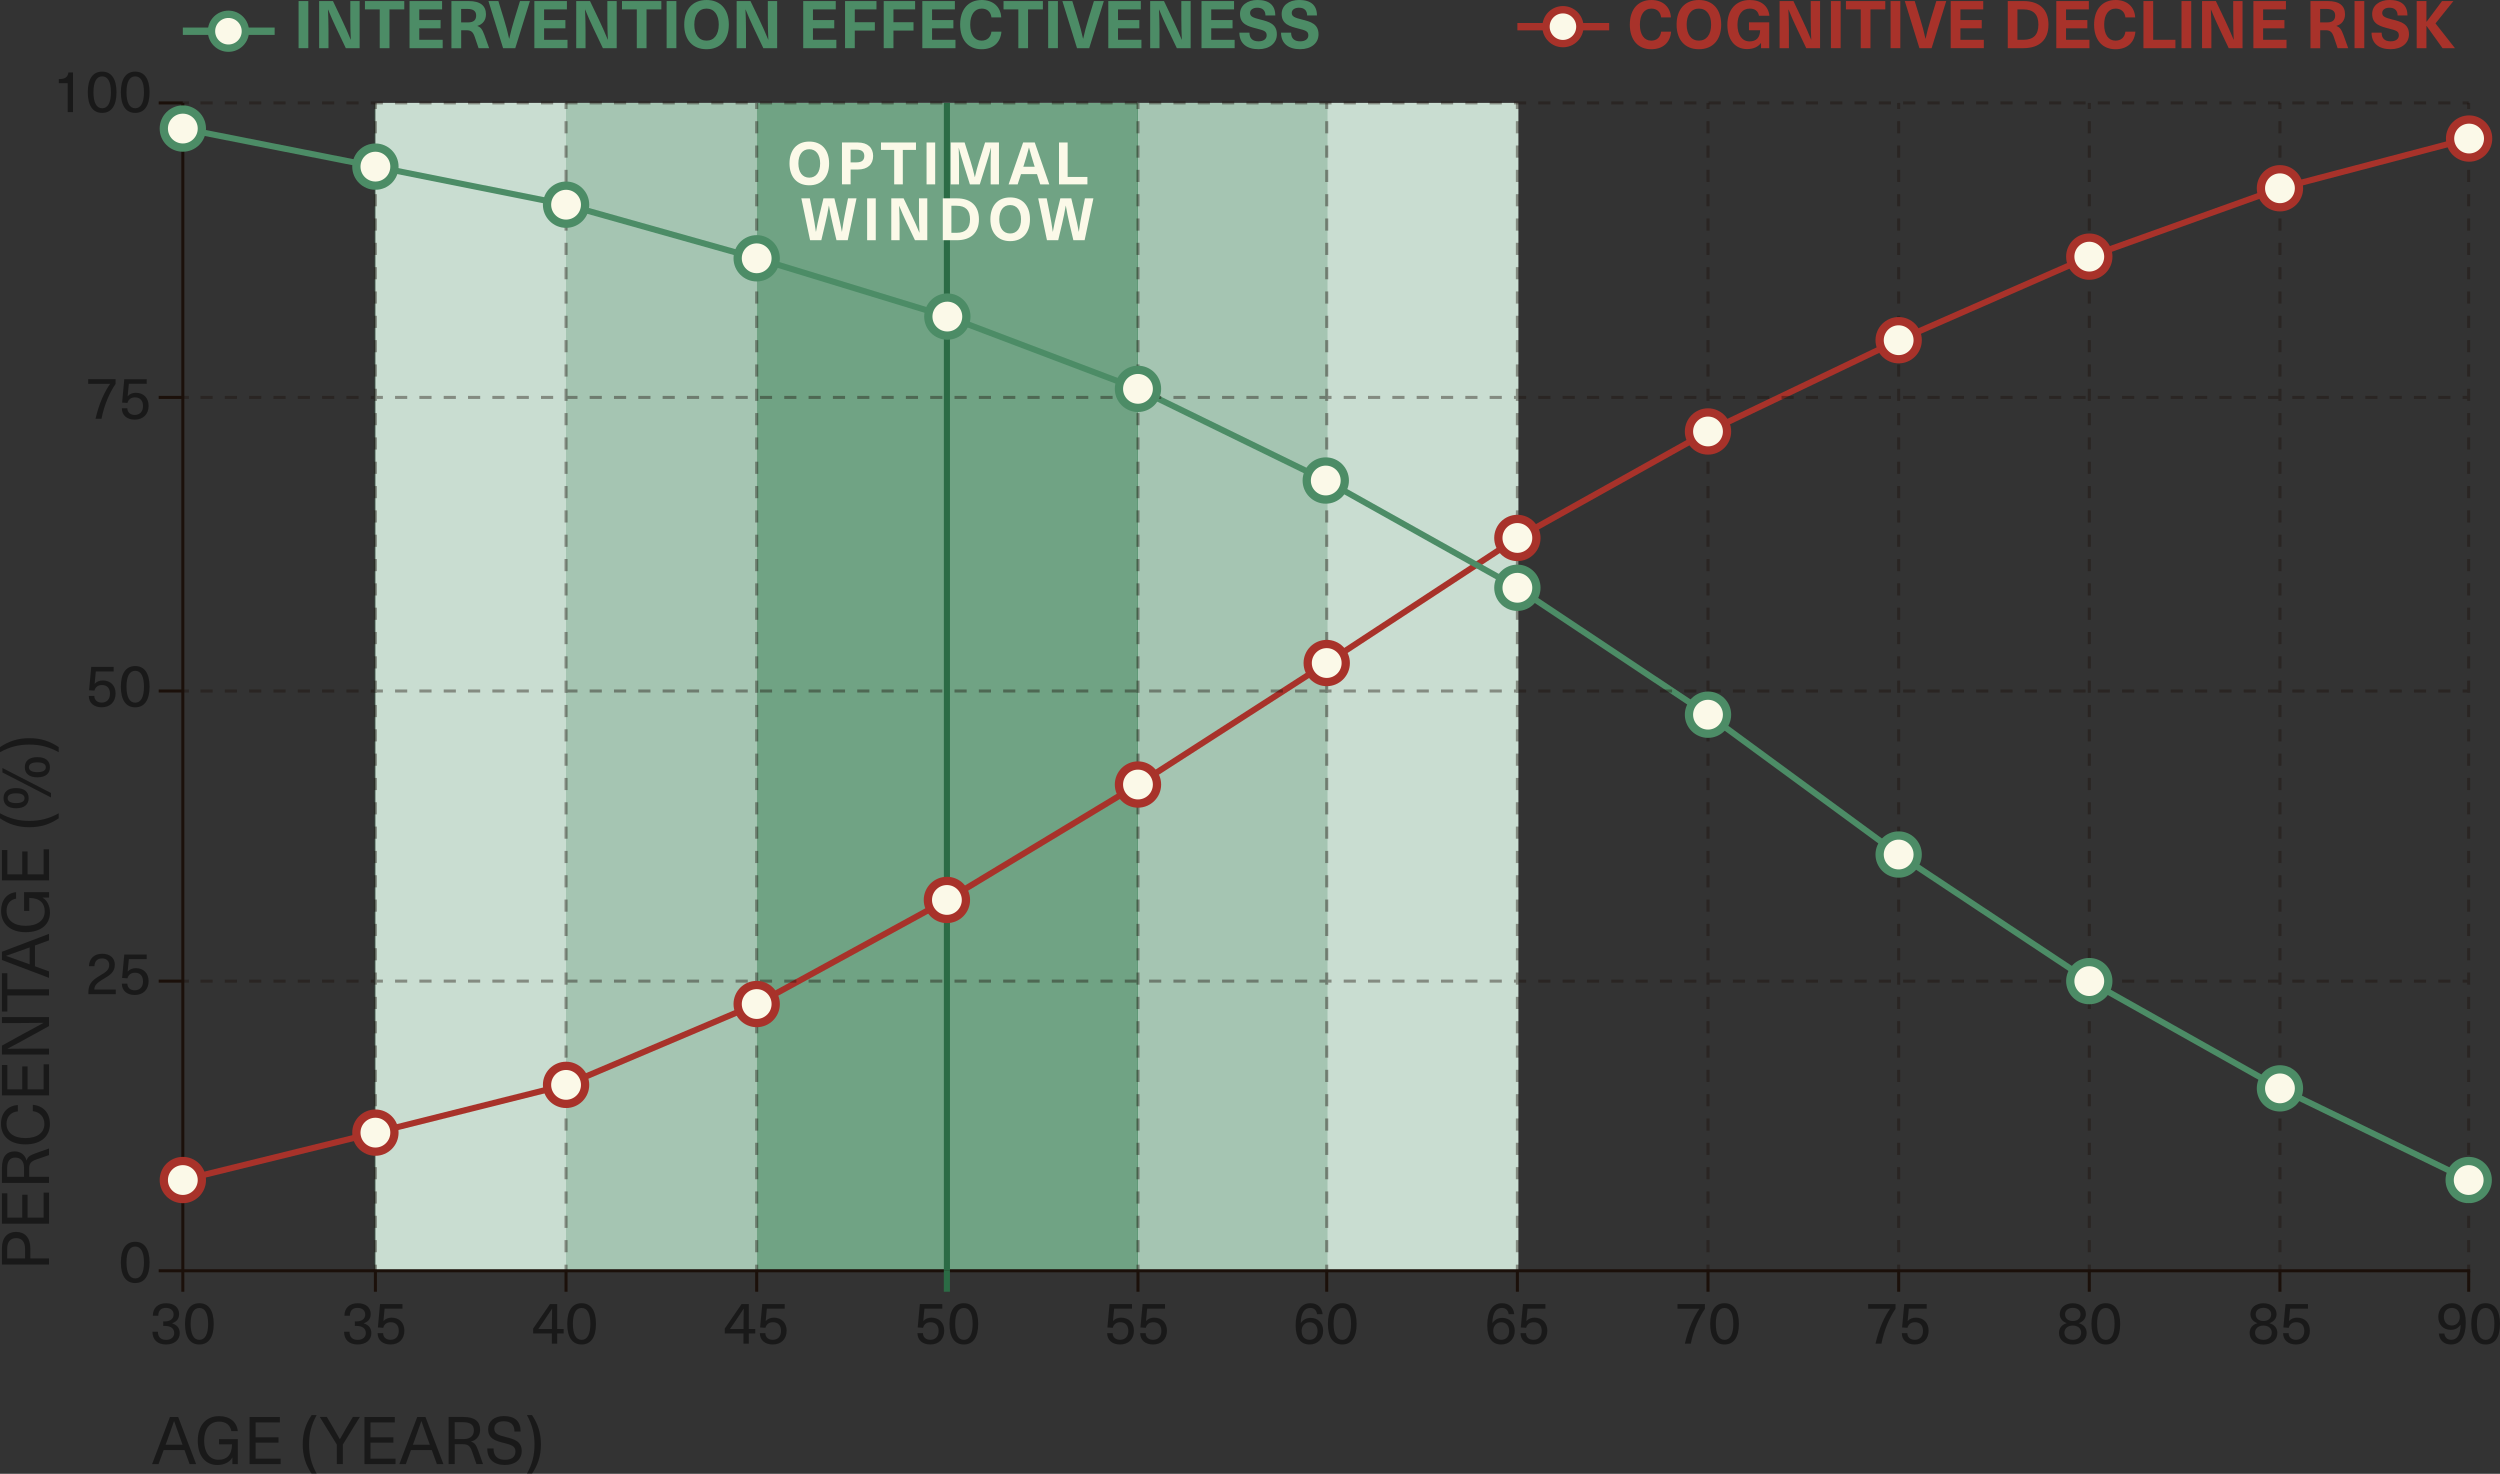 <?xml version="1.0" encoding="UTF-8"?><svg id="Layer_2" xmlns="http://www.w3.org/2000/svg" viewBox="0 0 680.4 401.11"><rect x="0" y="0" width="680.4" height="401.11" fill="#333333" stroke="none"/><defs><style>.cls-1{stroke-dasharray:3.31 3.31;}.cls-1,.cls-2,.cls-3,.cls-4,.cls-5,.cls-6,.cls-7,.cls-8,.cls-9,.cls-10,.cls-11,.cls-12,.cls-13,.cls-14,.cls-15,.cls-16,.cls-17,.cls-18,.cls-19,.cls-20,.cls-21,.cls-22,.cls-23,.cls-24{stroke-miterlimit:10;}.cls-1,.cls-2,.cls-3,.cls-13,.cls-14,.cls-15,.cls-23,.cls-24{fill:none;}.cls-1,.cls-13,.cls-15{stroke:#1b100a;stroke-width:.83px;}.cls-2,.cls-3,.cls-16,.cls-17,.cls-18,.cls-19,.cls-20,.cls-21,.cls-22{stroke:#4c8c66;}.cls-2,.cls-14,.cls-23{stroke-width:1.66px;}.cls-3,.cls-4,.cls-22,.cls-24{stroke-width:2px;}.cls-25{fill:#a8322a;}.cls-26{fill:#fff;}.cls-4,.cls-5,.cls-6,.cls-7,.cls-8,.cls-9,.cls-10,.cls-11,.cls-12,.cls-27,.cls-16,.cls-17,.cls-18,.cls-19,.cls-20,.cls-21,.cls-22{fill:#fbf9e8;}.cls-4,.cls-5,.cls-6,.cls-7,.cls-8,.cls-9,.cls-10,.cls-11,.cls-12,.cls-23,.cls-24{stroke:#a8322a;}.cls-5{stroke-width:2.25px;}.cls-6,.cls-16{stroke-width:2.25px;}.cls-7,.cls-17{stroke-width:2.25px;}.cls-8{stroke-width:2.25px;}.cls-9,.cls-19{stroke-width:2.25px;}.cls-10,.cls-20{stroke-width:2.25px;}.cls-11{stroke-width:2.25px;}.cls-12{stroke-width:2.25px;}.cls-14{stroke:#2b6b45;}.cls-28,.cls-29,.cls-30,.cls-31{fill:#4c8c66;}.cls-32{opacity:.4;}.cls-33,.cls-29{opacity:.5;}.cls-15{stroke-dasharray:3.31 3.31;}.cls-30{opacity:.8;}.cls-31{opacity:.3;}.cls-18{stroke-width:2.25px;}.cls-21{stroke-width:2.25px;}</style></defs><g id="Layer_1-2"><rect class="cls-26" x="102.17" y="28.01" width="311.06" height="317.84"/><rect class="cls-30" x="205.94" y="28.01" width="103.77" height="317.84"/><rect class="cls-29" x="154.06" y="28.01" width="51.89" height="317.84" transform="translate(360 373.86) rotate(180)"/><rect class="cls-29" x="309.45" y="28.01" width="51.89" height="317.84" transform="translate(670.79 373.86) rotate(180)"/><rect class="cls-31" x="361.34" y="28.01" width="51.89" height="317.84" transform="translate(774.57 373.86) rotate(180)"/><rect class="cls-31" x="101.91" y="28.01" width="52.15" height="317.84" transform="translate(255.97 373.86) rotate(180)"/><polyline class="cls-23" points="671.99 37.71 620.51 51.24 568.62 69.85 516.74 92.59 464.85 117.43 412.97 146.41 361.08 180.45 309.71 213.52 257.71 244.93 205.94 273.26 154.06 295.26 102.17 308.26 49.76 321.16"/><polyline class="cls-2" points="49.76 34.99 102.17 45.35 154.06 55.71 205.94 70.3 257.83 86.16 309.71 105.83 360.82 130.78 412.97 159.97 464.85 194.51 516.74 232.57 568.62 267.02 620.51 296.21 671.88 321.16"/><line class="cls-13" x1="49.76" y1="28.01" x2="49.76" y2="351.56"/><line class="cls-13" x1="672.29" y1="345.85" x2="43.19" y2="345.85"/><line class="cls-13" x1="49.76" y1="267.02" x2="43.19" y2="267.02"/><line class="cls-13" x1="49.76" y1="188.06" x2="43.19" y2="188.06"/><line class="cls-13" x1="49.76" y1="108.16" x2="43.19" y2="108.16"/><line class="cls-13" x1="49.76" y1="28.01" x2="43.19" y2="28.01"/><line class="cls-14" x1="257.71" y1="28.01" x2="257.71" y2="345.85"/><g class="cls-32"><line class="cls-13" x1="671.88" y1="28.01" x2="670.22" y2="28.01"/><line class="cls-15" x1="666.91" y1="28.01" x2="53.08" y2="28.01"/><line class="cls-13" x1="51.42" y1="28.01" x2="49.76" y2="28.01"/></g><g class="cls-32"><line class="cls-13" x1="671.88" y1="188.06" x2="670.22" y2="188.06"/><line class="cls-15" x1="666.91" y1="188.06" x2="53.08" y2="188.06"/><line class="cls-13" x1="51.42" y1="188.06" x2="49.76" y2="188.06"/><line class="cls-13" x1="671.88" y1="267.02" x2="670.22" y2="267.02"/><line class="cls-15" x1="666.91" y1="267.02" x2="53.08" y2="267.02"/><line class="cls-13" x1="51.42" y1="267.02" x2="49.76" y2="267.02"/><line class="cls-13" x1="671.88" y1="108.16" x2="670.22" y2="108.16"/><line class="cls-15" x1="666.91" y1="108.16" x2="53.08" y2="108.16"/><line class="cls-13" x1="51.42" y1="108.16" x2="49.76" y2="108.16"/><line class="cls-13" x1="102.17" y1="28.01" x2="102.17" y2="29.67"/><line class="cls-1" x1="102.17" y1="32.98" x2="102.17" y2="342.54"/><line class="cls-13" x1="102.17" y1="344.19" x2="102.17" y2="345.85"/><line class="cls-13" x1="154.06" y1="28.01" x2="154.06" y2="29.67"/><line class="cls-1" x1="154.06" y1="32.98" x2="154.06" y2="342.54"/><line class="cls-13" x1="154.06" y1="344.19" x2="154.06" y2="345.85"/><line class="cls-13" x1="205.94" y1="28.01" x2="205.94" y2="29.67"/><line class="cls-1" x1="205.94" y1="32.98" x2="205.94" y2="342.54"/><line class="cls-13" x1="205.94" y1="344.19" x2="205.94" y2="345.85"/><line class="cls-13" x1="309.71" y1="28.01" x2="309.71" y2="29.67"/><line class="cls-1" x1="309.71" y1="32.98" x2="309.71" y2="342.54"/><line class="cls-13" x1="309.71" y1="344.19" x2="309.71" y2="345.85"/><line class="cls-13" x1="361.08" y1="28.01" x2="361.08" y2="29.67"/><line class="cls-1" x1="361.08" y1="32.98" x2="361.08" y2="342.54"/><line class="cls-13" x1="361.08" y1="344.19" x2="361.08" y2="345.85"/><line class="cls-13" x1="412.97" y1="28.01" x2="412.97" y2="29.67"/><line class="cls-1" x1="412.97" y1="32.98" x2="412.97" y2="342.54"/><line class="cls-13" x1="412.97" y1="344.19" x2="412.97" y2="345.85"/><line class="cls-13" x1="464.85" y1="28.01" x2="464.85" y2="29.67"/><line class="cls-1" x1="464.85" y1="32.98" x2="464.85" y2="342.54"/><line class="cls-13" x1="464.85" y1="344.19" x2="464.85" y2="345.85"/><line class="cls-13" x1="516.74" y1="28.01" x2="516.74" y2="29.67"/><line class="cls-1" x1="516.74" y1="32.98" x2="516.74" y2="342.54"/><line class="cls-13" x1="516.74" y1="344.19" x2="516.74" y2="345.85"/><line class="cls-13" x1="568.62" y1="28.01" x2="568.62" y2="29.67"/><line class="cls-1" x1="568.62" y1="32.98" x2="568.62" y2="342.54"/><line class="cls-13" x1="568.62" y1="344.19" x2="568.62" y2="345.85"/><line class="cls-13" x1="620.51" y1="28.01" x2="620.51" y2="29.67"/><line class="cls-1" x1="620.51" y1="32.98" x2="620.51" y2="342.54"/><line class="cls-13" x1="620.51" y1="344.19" x2="620.51" y2="345.85"/><line class="cls-13" x1="671.88" y1="28.01" x2="671.88" y2="29.67"/><line class="cls-1" x1="671.88" y1="32.98" x2="671.88" y2="342.54"/><line class="cls-13" x1="671.88" y1="344.19" x2="671.88" y2="345.85"/></g><circle class="cls-19" cx="49.76" cy="34.99" r="5.18"/><circle class="cls-9" cx="49.76" cy="321.16" r="5.18"/><circle class="cls-6" cx="102.17" cy="308.26" r="5.18"/><circle class="cls-9" cx="154.06" cy="295.26" r="5.18"/><circle class="cls-9" cx="205.94" cy="273.26" r="5.18"/><circle class="cls-9" cx="257.71" cy="244.93" r="5.18"/><circle class="cls-10" cx="309.71" cy="213.52" r="5.18"/><circle class="cls-6" cx="361.08" cy="180.45" r="5.18"/><circle class="cls-8" cx="412.97" cy="146.41" r="5.18"/><circle class="cls-7" cx="464.85" cy="117.43" r="5.18"/><circle class="cls-5" cx="516.74" cy="92.59" r="5.18"/><circle class="cls-11" cx="568.62" cy="69.85" r="5.18"/><circle class="cls-5" cx="620.51" cy="51.24" r="5.18"/><circle class="cls-12" cx="671.99" cy="37.71" r="5.18"/><circle class="cls-16" cx="102.17" cy="45.35" r="5.18"/><circle class="cls-19" cx="154.06" cy="55.71" r="5.18"/><circle class="cls-19" cx="205.94" cy="70.3" r="5.18"/><circle class="cls-20" cx="257.83" cy="86.16" r="5.18"/><circle class="cls-20" cx="309.71" cy="105.83" r="5.18"/><circle class="cls-17" cx="360.82" cy="130.78" r="5.18"/><circle class="cls-19" cx="412.97" cy="159.97" r="5.18"/><circle class="cls-17" cx="464.85" cy="194.51" r="5.18"/><circle class="cls-20" cx="516.74" cy="232.57" r="5.18"/><circle class="cls-21" cx="568.62" cy="267.02" r="5.18"/><circle class="cls-18" cx="620.51" cy="296.21" r="5.18"/><circle class="cls-18" cx="671.88" cy="321.16" r="5.18"/><g class="cls-33"><path d="M40.71,343.58c0,3.63-1.38,5.62-3.91,5.62s-3.91-1.98-3.91-5.62,1.38-5.62,3.91-5.62,3.91,1.99,3.91,5.62ZM34.43,343.58c0,2.83.83,4.35,2.37,4.35s2.38-1.52,2.38-4.35-.83-4.32-2.38-4.32-2.37,1.5-2.37,4.32Z"/></g><g class="cls-33"><path d="M48.74,357.63c0,1.28-.61,2.05-1.87,2.51v.03c1.39.46,2.05,1.3,2.05,2.69,0,1.82-1.5,3.06-3.7,3.06-2.38,0-3.73-1.3-3.73-3.47h1.49c0,1.44.78,2.21,2.24,2.21,1.31,0,2.19-.75,2.19-1.84,0-1.26-.9-1.95-2.56-1.95h-.43v-1.23h.43c1.49,0,2.4-.74,2.4-1.87s-.83-1.81-2.11-1.81-2.06.7-2.06,2.14h-1.49c0-2.14,1.39-3.41,3.62-3.41s3.54,1.17,3.54,2.95Z"/><path d="M58.17,360.3c0,3.63-1.38,5.62-3.91,5.62s-3.91-1.98-3.91-5.62,1.38-5.62,3.91-5.62,3.91,1.99,3.91,5.62ZM51.89,360.3c0,2.83.83,4.35,2.37,4.35s2.38-1.52,2.38-4.35-.83-4.32-2.38-4.32-2.37,1.5-2.37,4.32Z"/></g><g class="cls-33"><path d="M100.89,357.63c0,1.28-.61,2.05-1.87,2.51v.03c1.39.46,2.05,1.3,2.05,2.69,0,1.82-1.5,3.06-3.7,3.06-2.38,0-3.73-1.3-3.73-3.47h1.49c0,1.44.78,2.21,2.24,2.21,1.31,0,2.19-.75,2.19-1.84,0-1.26-.9-1.95-2.56-1.95h-.43v-1.23h.43c1.49,0,2.4-.74,2.4-1.87s-.83-1.81-2.11-1.81-2.06.7-2.06,2.14h-1.49c0-2.14,1.39-3.41,3.62-3.41s3.54,1.17,3.54,2.95Z"/><path d="M104.68,356.16l-.32,3.35h.03c.5-.58,1.31-.9,2.18-.9,2.11,0,3.49,1.39,3.49,3.55,0,2.29-1.49,3.76-3.78,3.76-2.11,0-3.51-1.17-3.51-3.09h1.5c.02,1.15.86,1.81,2,1.81,1.39,0,2.26-.91,2.26-2.43s-.85-2.35-2.18-2.35c-1.06,0-1.79.54-2.05,1.52l-1.46-.1.59-6.37h6.11v1.25h-4.88Z"/></g><g class="cls-33"><path d="M151.65,362.91v2.79h-1.46v-2.79h-5.09v-1.33l4.58-6.67h1.97v6.79h1.76v1.22h-1.76ZM150.21,361.7v-1.47c0-1.33.02-2.67.05-4.02h-.03c-.82,1.26-1.63,2.48-2.48,3.71l-1.23,1.78h3.7Z"/><path d="M162.2,360.3c0,3.63-1.38,5.62-3.91,5.62s-3.91-1.98-3.91-5.62,1.38-5.62,3.91-5.62,3.91,1.99,3.91,5.62ZM155.92,360.3c0,2.83.83,4.35,2.37,4.35s2.38-1.52,2.38-4.35-.83-4.32-2.38-4.32-2.37,1.5-2.37,4.32Z"/></g><g class="cls-33"><path d="M203.8,362.91v2.79h-1.46v-2.79h-5.09v-1.33l4.58-6.67h1.97v6.79h1.76v1.22h-1.76ZM202.36,361.7v-1.47c0-1.33.02-2.67.05-4.02h-.03c-.82,1.26-1.63,2.48-2.48,3.71l-1.23,1.78h3.7Z"/><path d="M208.71,356.16l-.32,3.35h.03c.5-.58,1.31-.9,2.18-.9,2.11,0,3.49,1.39,3.49,3.55,0,2.29-1.49,3.76-3.78,3.76-2.11,0-3.51-1.17-3.51-3.09h1.5c.02,1.15.86,1.81,2,1.81,1.39,0,2.26-.91,2.26-2.43s-.85-2.35-2.18-2.35c-1.06,0-1.79.54-2.05,1.52l-1.46-.1.59-6.37h6.11v1.25h-4.88Z"/></g><g class="cls-33"><path d="M251.6,356.16l-.32,3.35h.03c.5-.58,1.31-.9,2.18-.9,2.11,0,3.49,1.39,3.49,3.55,0,2.29-1.49,3.76-3.78,3.76-2.11,0-3.51-1.17-3.51-3.09h1.5c.02,1.15.86,1.81,2,1.81,1.39,0,2.26-.91,2.26-2.43s-.85-2.35-2.18-2.35c-1.06,0-1.79.54-2.05,1.52l-1.46-.1.59-6.37h6.11v1.25h-4.88Z"/><path d="M266.23,360.3c0,3.63-1.38,5.62-3.91,5.62s-3.91-1.98-3.91-5.62,1.38-5.62,3.91-5.62,3.91,1.99,3.91,5.62ZM259.96,360.3c0,2.83.83,4.35,2.37,4.35s2.38-1.52,2.38-4.35-.83-4.32-2.38-4.32-2.37,1.5-2.37,4.32Z"/></g><g class="cls-33"><path d="M303.23,356.16l-.32,3.35h.03c.5-.58,1.31-.9,2.18-.9,2.11,0,3.49,1.39,3.49,3.55,0,2.29-1.49,3.76-3.78,3.76-2.11,0-3.51-1.17-3.51-3.09h1.5c.02,1.15.86,1.81,2,1.81,1.39,0,2.26-.91,2.26-2.43s-.85-2.35-2.18-2.35c-1.06,0-1.79.54-2.05,1.52l-1.46-.1.59-6.37h6.11v1.25h-4.88Z"/><path d="M312.22,356.16l-.32,3.35h.03c.5-.58,1.31-.9,2.18-.9,2.11,0,3.49,1.39,3.49,3.55,0,2.29-1.49,3.76-3.78,3.76-2.11,0-3.51-1.17-3.51-3.09h1.5c.02,1.15.86,1.81,2,1.81,1.39,0,2.26-.91,2.26-2.43s-.85-2.35-2.18-2.35c-1.06,0-1.79.54-2.05,1.52l-1.46-.1.59-6.37h6.11v1.25h-4.88Z"/></g><g class="cls-33"><path d="M359.96,357.68h-1.5c-.19-1.12-.82-1.71-1.87-1.71-1.5,0-2.51,1.25-2.58,4.08h.03c.61-.88,1.5-1.38,2.66-1.38,2.03,0,3.41,1.42,3.41,3.54s-1.49,3.71-3.68,3.71c-2.45,0-3.81-1.73-3.81-5.2,0-3.94,1.47-6.04,4.02-6.04,1.94,0,3.15,1.14,3.33,2.99ZM354.26,362.24c0,1.47.83,2.4,2.16,2.4s2.16-.94,2.16-2.4-.85-2.37-2.15-2.37-2.18.98-2.18,2.37Z"/><path d="M369.22,360.3c0,3.63-1.38,5.62-3.91,5.62s-3.91-1.98-3.91-5.62,1.38-5.62,3.91-5.62,3.91,1.99,3.91,5.62ZM362.95,360.3c0,2.83.83,4.35,2.37,4.35s2.38-1.52,2.38-4.35-.83-4.32-2.38-4.32-2.37,1.5-2.37,4.32Z"/></g><g class="cls-33"><path d="M412.11,357.68h-1.5c-.19-1.12-.82-1.71-1.87-1.71-1.5,0-2.51,1.25-2.58,4.08h.03c.61-.88,1.5-1.38,2.66-1.38,2.03,0,3.41,1.42,3.41,3.54s-1.49,3.71-3.68,3.71c-2.45,0-3.81-1.73-3.81-5.2,0-3.94,1.47-6.04,4.02-6.04,1.94,0,3.15,1.14,3.33,2.99ZM406.41,362.24c0,1.47.83,2.4,2.16,2.4s2.16-.94,2.16-2.4-.85-2.37-2.15-2.37-2.18.98-2.18,2.37Z"/><path d="M415.74,356.16l-.32,3.35h.03c.5-.58,1.31-.9,2.18-.9,2.11,0,3.49,1.39,3.49,3.55,0,2.29-1.49,3.76-3.78,3.76-2.11,0-3.51-1.17-3.51-3.09h1.5c.02,1.15.86,1.81,2,1.81,1.39,0,2.26-.91,2.26-2.43s-.85-2.35-2.18-2.35c-1.06,0-1.79.54-2.05,1.52l-1.46-.1.59-6.37h6.11v1.25h-4.88Z"/></g><g class="cls-33"><path d="M464.01,356.21c-1.63,2.37-3.07,5.62-3.84,9.49h-1.62c.98-4.34,2.54-7.49,3.97-9.51h-5.97v-1.28h7.46v1.3Z"/><path d="M473.26,360.3c0,3.63-1.38,5.62-3.91,5.62s-3.91-1.98-3.91-5.62,1.38-5.62,3.91-5.62,3.91,1.99,3.91,5.62ZM466.98,360.3c0,2.83.83,4.35,2.37,4.35s2.38-1.52,2.38-4.35-.83-4.32-2.38-4.32-2.37,1.5-2.37,4.32Z"/></g><g class="cls-33"><path d="M515.89,356.21c-1.63,2.37-3.07,5.62-3.84,9.49h-1.62c.98-4.34,2.54-7.49,3.97-9.51h-5.97v-1.28h7.46v1.3Z"/><path d="M519.51,356.16l-.32,3.35h.03c.5-.58,1.31-.9,2.18-.9,2.11,0,3.49,1.39,3.49,3.55,0,2.29-1.49,3.76-3.78,3.76-2.11,0-3.51-1.17-3.51-3.09h1.5c.02,1.15.86,1.81,2,1.81,1.39,0,2.26-.91,2.26-2.43s-.85-2.35-2.18-2.35c-1.06,0-1.79.54-2.05,1.52l-1.46-.1.59-6.37h6.11v1.25h-4.88Z"/></g><g class="cls-33"><path d="M567.7,357.65c0,1.17-.74,2.02-1.89,2.45v.03c1.33.4,2.1,1.33,2.1,2.66,0,1.89-1.54,3.14-3.78,3.14s-3.76-1.25-3.76-3.14c0-1.33.77-2.26,2.08-2.66v-.03c-1.14-.43-1.87-1.28-1.87-2.45,0-1.76,1.49-2.96,3.55-2.96s3.57,1.2,3.57,2.96ZM561.86,362.69c0,1.18.91,1.95,2.27,1.95s2.27-.77,2.27-1.95-.93-1.92-2.27-1.92-2.27.78-2.27,1.92ZM562.03,357.7c0,1.12.82,1.82,2.1,1.82s2.1-.7,2.1-1.82c0-1.06-.85-1.75-2.1-1.75s-2.1.69-2.1,1.75Z"/><path d="M577.03,360.3c0,3.63-1.38,5.62-3.91,5.62s-3.91-1.98-3.91-5.62,1.38-5.62,3.91-5.62,3.91,1.99,3.91,5.62ZM570.75,360.3c0,2.83.83,4.35,2.37,4.35s2.38-1.52,2.38-4.35-.83-4.32-2.38-4.32-2.37,1.5-2.37,4.32Z"/></g><g class="cls-33"><path d="M619.59,357.65c0,1.17-.74,2.02-1.89,2.45v.03c1.33.4,2.1,1.33,2.1,2.66,0,1.89-1.54,3.14-3.78,3.14s-3.76-1.25-3.76-3.14c0-1.33.77-2.26,2.08-2.66v-.03c-1.14-.43-1.87-1.28-1.87-2.45,0-1.76,1.49-2.96,3.55-2.96s3.57,1.2,3.57,2.96ZM613.74,362.69c0,1.18.91,1.95,2.27,1.95s2.27-.77,2.27-1.95-.93-1.92-2.27-1.92-2.27.78-2.27,1.92ZM613.92,357.7c0,1.12.82,1.82,2.1,1.82s2.1-.7,2.1-1.82c0-1.06-.85-1.75-2.1-1.75s-2.1.69-2.1,1.75Z"/><path d="M623.28,356.16l-.32,3.35h.03c.5-.58,1.31-.9,2.18-.9,2.11,0,3.49,1.39,3.49,3.55,0,2.29-1.49,3.76-3.78,3.76-2.11,0-3.51-1.17-3.51-3.09h1.5c.02,1.15.86,1.81,2,1.81,1.39,0,2.26-.91,2.26-2.43s-.85-2.35-2.18-2.35c-1.06,0-1.79.54-2.05,1.52l-1.46-.1.59-6.37h6.11v1.25h-4.88Z"/></g><g class="cls-33"><path d="M663.75,362.93h1.5c.19,1.12.82,1.71,1.87,1.71,1.5,0,2.51-1.25,2.58-4.08h-.03c-.61.88-1.5,1.38-2.66,1.38-2.03,0-3.41-1.42-3.41-3.54s1.49-3.71,3.68-3.71c2.45,0,3.81,1.73,3.81,5.2,0,3.94-1.47,6.03-4.02,6.03-1.94,0-3.15-1.14-3.33-2.99ZM669.45,358.37c0-1.47-.83-2.4-2.16-2.4s-2.16.95-2.16,2.4.85,2.37,2.15,2.37,2.18-.98,2.18-2.37Z"/><path d="M680.4,360.3c0,3.63-1.38,5.62-3.91,5.62s-3.91-1.98-3.91-5.62,1.38-5.62,3.91-5.62,3.91,1.99,3.91,5.62ZM674.12,360.3c0,2.83.83,4.35,2.37,4.35s2.38-1.52,2.38-4.35-.83-4.32-2.38-4.32-2.37,1.5-2.37,4.32Z"/></g><g class="cls-33"><path d="M31.25,262.58c0,1.89-1.23,2.77-2.96,3.78-2.16,1.25-2.59,1.95-2.61,2.96h5.83v1.26h-7.44c-.02-.11-.02-.24-.02-.32,0-2.05.51-3.22,3.19-4.77,1.63-.96,2.48-1.55,2.48-2.88,0-1.04-.74-1.76-1.92-1.76-1.38,0-2.02.79-2.1,2.11h-1.5c.08-2.14,1.47-3.39,3.62-3.39s3.44,1.2,3.44,3.01Z"/><path d="M35.07,261.04l-.32,3.35h.03c.5-.58,1.31-.9,2.18-.9,2.11,0,3.49,1.39,3.49,3.55,0,2.29-1.49,3.76-3.78,3.76-2.11,0-3.51-1.17-3.51-3.09h1.5c.02,1.15.86,1.81,2,1.81,1.39,0,2.26-.91,2.26-2.43s-.85-2.35-2.18-2.35c-1.06,0-1.79.54-2.05,1.52l-1.46-.1.59-6.37h6.11v1.25h-4.88Z"/></g><g class="cls-33"><path d="M26.08,182.74l-.32,3.35h.03c.5-.58,1.31-.9,2.18-.9,2.11,0,3.49,1.39,3.49,3.55,0,2.29-1.49,3.76-3.78,3.76-2.11,0-3.51-1.17-3.51-3.09h1.5c.02,1.15.86,1.81,2,1.81,1.39,0,2.26-.91,2.26-2.43s-.85-2.35-2.18-2.35c-1.06,0-1.79.54-2.05,1.52l-1.46-.1.59-6.37h6.11v1.25h-4.88Z"/><path d="M40.71,186.89c0,3.63-1.38,5.62-3.91,5.62s-3.91-1.98-3.91-5.62,1.38-5.62,3.91-5.62,3.91,1.99,3.91,5.62ZM34.43,186.89c0,2.83.83,4.35,2.37,4.35s2.38-1.52,2.38-4.35-.83-4.32-2.38-4.32-2.37,1.5-2.37,4.32Z"/></g><g class="cls-33"><path d="M31.46,104.49c-1.63,2.37-3.07,5.62-3.84,9.49h-1.62c.98-4.34,2.54-7.49,3.97-9.51h-5.97v-1.28h7.46v1.3Z"/><path d="M35.07,104.45l-.32,3.35h.03c.5-.58,1.31-.9,2.18-.9,2.11,0,3.49,1.39,3.49,3.55,0,2.29-1.49,3.76-3.78,3.76-2.11,0-3.51-1.17-3.51-3.09h1.5c.02,1.15.86,1.81,2,1.81,1.39,0,2.26-.91,2.26-2.43s-.85-2.35-2.18-2.35c-1.06,0-1.79.54-2.05,1.52l-1.46-.1.59-6.37h6.11v1.25h-4.88Z"/></g><g class="cls-33"><path d="M18.42,30.51v-7.86h-2.42v-1.12c1.68,0,2.42-.5,2.62-1.81h1.25v10.79h-1.46Z"/><path d="M31.71,25.11c0,3.63-1.38,5.62-3.91,5.62s-3.91-1.98-3.91-5.62,1.38-5.62,3.91-5.62,3.91,1.99,3.91,5.62ZM25.44,25.11c0,2.83.83,4.35,2.37,4.35s2.38-1.52,2.38-4.35-.83-4.32-2.38-4.32-2.37,1.5-2.37,4.32Z"/><path d="M40.71,25.11c0,3.63-1.38,5.62-3.91,5.62s-3.91-1.98-3.91-5.62,1.38-5.62,3.91-5.62,3.91,1.99,3.91,5.62ZM34.43,25.11c0,2.83.83,4.35,2.37,4.35s2.38-1.52,2.38-4.35-.83-4.32-2.38-4.32-2.37,1.5-2.37,4.32Z"/></g><g class="cls-33"><path d="M.52,339.75c0-2.95,1.53-4.48,3.87-4.48s3.87,1.53,3.87,4.48v2.74h5.08v1.66H.52v-4.39ZM6.82,342.48v-2.61c0-1.95-.92-2.9-2.43-2.9s-2.43.95-2.43,2.9v2.61h4.86Z"/><path d="M2,331.39h4.05v-6.23h1.46v6.23h4.36v-6.81h1.48v8.46H.52v-8.27h1.48v6.61Z"/><path d="M.52,317.86c0-3.1,1.3-4.5,3.47-4.5,1.64,0,2.86.97,3.21,2.45h.04c.29-.94.83-1.35,2.41-1.93l3.69-1.31v1.8l-3.38,1.17c-1.53.52-2.02,1.12-2.02,2.49v2.25h5.4v1.66H.52v-4.07ZM6.54,320.27v-2.39c0-2-1.03-2.83-2.41-2.83-1.49,0-2.18,1.06-2.18,2.93v2.29h4.59Z"/><path d="M4.86,300.76v1.71c-1.89.16-3.08,1.48-3.08,3.38,0,2.41,1.94,3.89,5.15,3.89s5.15-1.46,5.15-3.84c0-1.91-1.21-3.24-3.15-3.49v-1.73c2.86.27,4.66,2.2,4.66,5.22,0,3.44-2.52,5.56-6.66,5.56s-6.66-2.14-6.66-5.62c0-3.08,1.95-4.95,4.59-5.09Z"/><path d="M2,296.47h4.05v-6.23h1.46v6.23h4.36v-6.81h1.48v8.46H.52v-8.27h1.48v6.61Z"/><path d="M13.34,279.26l-5.53,3.04c-1.91,1.06-3.83,2.11-5.74,3.1v.04c2.05-.04,4.09-.05,6.14-.05h5.13v1.62H.52v-2.43l5.53-3.06c1.91-1.04,3.83-2.09,5.74-3.1v-.04c-2.05.04-4.09.05-6.14.05H.52v-1.62h12.82v2.45Z"/><path d="M2,269.24h11.34v1.68H2v4.38H.52v-10.43h1.48v4.38Z"/><path d="M9.52,262.98l3.82,1.4v1.76l-12.82-4.86v-2.25l12.82-4.88v1.78l-3.82,1.39v5.65ZM6.9,258.28c-1.78.65-3.44,1.24-5.22,1.85v.04c1.78.61,3.44,1.21,5.22,1.85l1.17.43v-4.59l-1.17.41Z"/><path d="M4.38,242.81v1.76c-1.64.29-2.59,1.48-2.59,3.33,0,2.52,1.96,4.07,5.19,4.07s5.19-1.49,5.19-3.94c0-2.09-1.19-3.62-4.2-3.64v3.53h-1.42v-5.11h6.81v1.48h-1.76v.04c1.22.68,2,2.21,2,4.03,0,3.28-2.5,5.35-6.61,5.35s-6.7-2.21-6.7-5.8c0-2.93,1.6-4.86,4.11-5.1Z"/><path d="M2,237.96h4.05v-6.23h1.46v6.23h4.36v-6.81h1.48v8.46H.52v-8.27h1.48v6.61Z"/><path d="M0,221.34c2.63,1.44,5,2.07,7.99,2.07s5.37-.63,7.99-2.07v1.37c-2.39,1.62-4.84,2.43-7.99,2.43s-5.62-.81-7.99-2.43v-1.37Z"/><path d="M13.88,217.04l-13.22-6.81v-1.22l13.22,6.81v1.22ZM4.38,214.48c2.2,0,3.42.99,3.42,2.75s-1.22,2.75-3.42,2.75-3.42-.99-3.42-2.75,1.22-2.75,3.42-2.75ZM4.38,218.57c1.51,0,2.3-.47,2.3-1.33s-.79-1.33-2.3-1.33-2.3.47-2.3,1.33.81,1.33,2.3,1.33ZM10.17,206.06c2.2,0,3.42.99,3.42,2.75s-1.22,2.75-3.42,2.75-3.42-.99-3.42-2.75,1.22-2.75,3.42-2.75ZM10.17,210.15c1.51,0,2.3-.47,2.3-1.33s-.79-1.33-2.3-1.33-2.3.47-2.3,1.33.81,1.33,2.3,1.33Z"/><path d="M0,203.33c2.38-1.6,4.84-2.43,7.99-2.43s5.6.83,7.99,2.43v1.39c-2.63-1.44-5.02-2.07-7.99-2.07s-5.37.63-7.99,2.07v-1.39Z"/></g><g class="cls-33"><path d="M44.55,394.65l-1.4,3.82h-1.76l4.86-12.82h2.25l4.88,12.82h-1.78l-1.39-3.82h-5.65ZM49.25,392.02c-.65-1.78-1.24-3.44-1.85-5.22h-.04c-.61,1.78-1.21,3.44-1.85,5.22l-.43,1.17h4.59l-.41-1.17Z"/><path d="M64.72,389.5h-1.76c-.29-1.64-1.48-2.59-3.33-2.59-2.52,0-4.07,1.96-4.07,5.19s1.49,5.19,3.94,5.19c2.09,0,3.62-1.19,3.64-4.2h-3.53v-1.42h5.11v6.81h-1.48v-1.76h-.04c-.68,1.22-2.21,2-4.03,2-3.28,0-5.35-2.5-5.35-6.61s2.21-6.7,5.8-6.7c2.94,0,4.86,1.6,5.1,4.11Z"/><path d="M69.57,387.12v4.05h6.23v1.46h-6.23v4.36h6.81v1.48h-8.46v-12.82h8.26v1.48h-6.61Z"/><path d="M86.19,385.12c-1.44,2.63-2.07,5-2.07,7.99s.63,5.37,2.07,7.99h-1.37c-1.62-2.39-2.43-4.84-2.43-7.99s.81-5.62,2.43-7.99h1.37Z"/><path d="M93.32,398.46h-1.66v-5.31l-4.63-7.51h1.93l1.57,2.65c.67,1.12,1.31,2.25,1.94,3.38h.04c.63-1.13,1.28-2.27,1.94-3.38l1.58-2.65h1.91l-4.63,7.51v5.31Z"/><path d="M100.84,387.12v4.05h6.23v1.46h-6.23v4.36h6.81v1.48h-8.46v-12.82h8.26v1.48h-6.61Z"/><path d="M111.85,394.65l-1.4,3.82h-1.76l4.86-12.82h2.25l4.88,12.82h-1.78l-1.39-3.82h-5.65ZM116.55,392.02c-.65-1.78-1.24-3.44-1.85-5.22h-.04c-.61,1.78-1.21,3.44-1.85,5.22l-.43,1.17h4.59l-.41-1.17Z"/><path d="M126.17,385.64c3.1,0,4.5,1.3,4.5,3.47,0,1.64-.97,2.86-2.45,3.21v.04c.94.29,1.35.83,1.93,2.41l1.31,3.69h-1.8l-1.17-3.38c-.52-1.53-1.12-2.02-2.48-2.02h-2.25v5.4h-1.66v-12.82h4.07ZM123.75,391.66h2.39c2,0,2.83-1.03,2.83-2.41,0-1.49-1.06-2.18-2.93-2.18h-2.29v4.59Z"/><path d="M141.68,389.6h-1.67c0-1.89-1.04-2.79-2.94-2.79-1.58,0-2.54.77-2.54,2,0,1.37.99,1.76,3.1,2.29,2.43.59,4.36,1.21,4.36,3.83,0,2.3-1.8,3.78-4.59,3.78-2.99,0-4.79-1.55-4.79-4.5h1.71c0,2.11,1.17,3.08,3.1,3.08s2.86-.85,2.86-2.27-1.06-1.78-3.13-2.3c-2.47-.61-4.3-1.22-4.3-3.8,0-2.07,1.64-3.53,4.25-3.53,3.06,0,4.59,1.44,4.59,4.21Z"/><path d="M144.79,385.12c1.6,2.38,2.43,4.84,2.43,7.99s-.83,5.6-2.43,7.99h-1.39c1.44-2.63,2.07-5.02,2.07-7.99s-.63-5.37-2.07-7.99h1.39Z"/></g><path class="cls-28" d="M81.26,13.11V.29h2.65v12.82h-2.65Z"/><path class="cls-28" d="M94.12,13.11l-2.48-5.2c-.81-1.71-1.62-3.51-2.34-5.29h-.04c.09,1.85.14,3.71.14,5.56v4.93h-2.54V.29h3.76l2.48,5.2c.81,1.71,1.62,3.51,2.34,5.29h.04c-.09-1.85-.14-3.71-.14-5.56V.29h2.54v12.82h-3.76Z"/><path class="cls-28" d="M106,2.56v10.55h-2.65V2.56h-4.03V.29h10.71v2.27h-4.03Z"/><path class="cls-28" d="M114.11,2.56v2.9h5.8v2.25h-5.8v3.13h6.37v2.27h-9.02V.29h8.86v2.27h-6.21Z"/><path class="cls-28" d="M127.58.29c3.22,0,4.68,1.33,4.68,3.62,0,1.57-.9,2.74-2.34,3.13v.04c.9.32,1.33.86,1.93,2.49l1.28,3.55h-2.88l-1.03-3.04c-.47-1.37-.99-1.85-2.25-1.85h-1.46v4.9h-2.65V.29h4.72ZM125.51,6.1h1.87c1.6,0,2.21-.72,2.21-1.89,0-1.24-.85-1.78-2.36-1.78h-1.73v3.67Z"/><path class="cls-28" d="M136.92,13.11l-3.98-12.82h2.7l1.53,4.99c.54,1.73,1.01,3.49,1.39,5.24h.04c.38-1.75.86-3.51,1.39-5.24l1.53-4.99h2.7l-3.98,12.82h-3.31Z"/><path class="cls-28" d="M148.08,2.56v2.9h5.8v2.25h-5.8v3.13h6.37v2.27h-9.02V.29h8.86v2.27h-6.21Z"/><path class="cls-28" d="M164.08,13.11l-2.48-5.2c-.81-1.71-1.62-3.51-2.34-5.29h-.04c.09,1.85.14,3.71.14,5.56v4.93h-2.54V.29h3.76l2.48,5.2c.81,1.71,1.62,3.51,2.34,5.29h.04c-.09-1.85-.14-3.71-.14-5.56V.29h2.54v12.82h-3.76Z"/><path class="cls-28" d="M175.96,2.56v10.55h-2.65V2.56h-4.03V.29h10.71v2.27h-4.03Z"/><path class="cls-28" d="M181.43,13.11V.29h2.65v12.82h-2.65Z"/><path class="cls-28" d="M198.36,6.7c0,4.16-2.3,6.7-6.07,6.7s-6.07-2.54-6.07-6.7,2.3-6.7,6.07-6.7,6.07,2.54,6.07,6.7ZM188.96,6.7c0,2.7,1.26,4.36,3.33,4.36s3.33-1.66,3.33-4.36-1.26-4.36-3.33-4.36-3.33,1.66-3.33,4.36Z"/><path class="cls-28" d="M207.75,13.11l-2.48-5.2c-.81-1.71-1.62-3.51-2.34-5.29h-.04c.09,1.85.14,3.71.14,5.56v4.93h-2.54V.29h3.76l2.48,5.2c.81,1.71,1.62,3.51,2.34,5.29h.04c-.09-1.85-.14-3.71-.14-5.56V.29h2.54v12.82h-3.76Z"/><path class="cls-28" d="M221.25,2.56v2.9h5.8v2.25h-5.8v3.13h6.37v2.27h-9.02V.29h8.86v2.27h-6.21Z"/><path class="cls-28" d="M232.64,2.56v3.49h5.46v2.27h-5.46v4.79h-2.65V.29h8.55v2.27h-5.91Z"/><path class="cls-28" d="M243.16,2.56v3.49h5.46v2.27h-5.46v4.79h-2.65V.29h8.55v2.27h-5.91Z"/><path class="cls-28" d="M253.67,2.56v2.9h5.8v2.25h-5.8v3.13h6.37v2.27h-9.02V.29h8.86v2.27h-6.21Z"/><path class="cls-28" d="M272.5,4.74h-2.67c-.16-1.5-1.15-2.4-2.65-2.4-1.94,0-3.13,1.66-3.13,4.36s1.17,4.36,3.08,4.36c1.51,0,2.5-.88,2.7-2.45h2.72c-.25,3.04-2.29,4.79-5.42,4.79-3.6,0-5.82-2.54-5.82-6.7s2.23-6.7,5.87-6.7c3.17,0,5.19,1.95,5.31,4.74Z"/><path class="cls-28" d="M279.8,2.56v10.55h-2.65V2.56h-4.03V.29h10.71v2.27h-4.03Z"/><path class="cls-28" d="M285.27,13.11V.29h2.65v12.82h-2.65Z"/><path class="cls-28" d="M293.12,13.11l-3.98-12.82h2.7l1.53,4.99c.54,1.73,1.01,3.49,1.39,5.24h.04c.38-1.75.86-3.51,1.39-5.24l1.53-4.99h2.7l-3.98,12.82h-3.31Z"/><path class="cls-28" d="M304.28,2.56v2.9h5.8v2.25h-5.8v3.13h6.37v2.27h-9.02V.29h8.86v2.27h-6.21Z"/><path class="cls-28" d="M320.29,13.11l-2.48-5.2c-.81-1.71-1.62-3.51-2.34-5.29h-.04c.09,1.85.14,3.71.14,5.56v4.93h-2.54V.29h3.76l2.48,5.2c.81,1.71,1.62,3.51,2.34,5.29h.04c-.09-1.85-.14-3.71-.14-5.56V.29h2.54v12.82h-3.76Z"/><path class="cls-28" d="M329.65,2.56v2.9h5.8v2.25h-5.8v3.13h6.37v2.27h-9.02V.29h8.86v2.27h-6.21Z"/><path class="cls-28" d="M347.09,4.21h-2.68c0-1.33-.77-2.11-2.23-2.11-1.17,0-1.96.58-1.96,1.4,0,.99.77,1.31,2.79,1.82,2.41.59,4.5,1.22,4.5,4.02,0,2.43-2.02,4.05-5.01,4.05-3.19,0-5.19-1.58-5.19-4.5h2.74c0,1.55.85,2.36,2.48,2.36,1.35,0,2.21-.63,2.21-1.64,0-1.13-.83-1.35-2.65-1.82-2.41-.61-4.61-1.19-4.61-4,0-2.25,1.93-3.8,4.74-3.8,3.21,0,4.86,1.46,4.86,4.21Z"/><path class="cls-28" d="M358.43,4.21h-2.68c0-1.33-.77-2.11-2.23-2.11-1.17,0-1.96.58-1.96,1.4,0,.99.77,1.31,2.79,1.82,2.41.59,4.5,1.22,4.5,4.02,0,2.43-2.02,4.05-5.01,4.05-3.19,0-5.19-1.58-5.19-4.5h2.74c0,1.55.85,2.36,2.48,2.36,1.35,0,2.21-.63,2.21-1.64,0-1.13-.83-1.35-2.65-1.82-2.41-.61-4.61-1.19-4.61-4,0-2.25,1.93-3.8,4.74-3.8,3.21,0,4.86,1.46,4.86,4.21Z"/><path class="cls-25" d="M454.76,4.74h-2.67c-.16-1.5-1.15-2.4-2.65-2.4-1.95,0-3.13,1.66-3.13,4.36s1.17,4.36,3.08,4.36c1.51,0,2.5-.88,2.7-2.45h2.72c-.25,3.04-2.29,4.79-5.42,4.79-3.6,0-5.82-2.54-5.82-6.7s2.23-6.7,5.87-6.7c3.17,0,5.19,1.95,5.31,4.74Z"/><path class="cls-25" d="M468.44,6.7c0,4.16-2.3,6.7-6.07,6.7s-6.07-2.54-6.07-6.7,2.3-6.7,6.07-6.7,6.07,2.54,6.07,6.7ZM459.04,6.7c0,2.7,1.26,4.36,3.33,4.36s3.33-1.66,3.33-4.36-1.26-4.36-3.33-4.36-3.33,1.66-3.33,4.36Z"/><path class="cls-25" d="M481.56,4.29h-2.84c-.23-1.26-1.08-1.95-2.5-1.95-2.05,0-3.35,1.66-3.35,4.41s1.26,4.52,3.29,4.52c1.84,0,2.84-1.06,2.88-3.04h-3.04v-2.16h5.51v7.04h-2.23v-1.39h-.04c-.72,1.01-2.04,1.64-3.75,1.64-3.28,0-5.37-2.5-5.37-6.61s2.34-6.75,6.09-6.75c3.15,0,5.08,1.66,5.35,4.29Z"/><path class="cls-25" d="M491.59,13.11l-2.48-5.2c-.81-1.71-1.62-3.51-2.34-5.29h-.04c.09,1.85.14,3.71.14,5.56v4.93h-2.54V.29h3.76l2.48,5.2c.81,1.71,1.62,3.51,2.34,5.29h.04c-.09-1.85-.14-3.71-.14-5.56V.29h2.54v12.82h-3.76Z"/><path class="cls-25" d="M498.3,13.11V.29h2.65v12.82h-2.65Z"/><path class="cls-25" d="M509.07,2.56v10.55h-2.65V2.56h-4.03V.29h10.71v2.27h-4.03Z"/><path class="cls-25" d="M514.54,13.11V.29h2.65v12.82h-2.65Z"/><path class="cls-25" d="M522.39,13.11l-3.98-12.82h2.7l1.53,4.99c.54,1.73,1.01,3.49,1.39,5.24h.04c.38-1.75.86-3.51,1.39-5.24l1.53-4.99h2.7l-3.98,12.82h-3.31Z"/><path class="cls-25" d="M533.55,2.56v2.9h5.8v2.25h-5.8v3.13h6.37v2.27h-9.02V.29h8.86v2.27h-6.21Z"/><path class="cls-25" d="M550.7.29c4.36,0,6.81,2.3,6.81,6.41s-2.45,6.41-6.81,6.41h-4.27V.29h4.27ZM549.06,10.84h1.6c2.75,0,4.11-1.37,4.11-4.14s-1.35-4.14-4.11-4.14h-1.6v8.28Z"/><path class="cls-25" d="M562.29,2.56v2.9h5.8v2.25h-5.8v3.13h6.37v2.27h-9.02V.29h8.86v2.27h-6.21Z"/><path class="cls-25" d="M581.12,4.74h-2.67c-.16-1.5-1.15-2.4-2.65-2.4-1.95,0-3.13,1.66-3.13,4.36s1.17,4.36,3.08,4.36c1.51,0,2.5-.88,2.7-2.45h2.72c-.25,3.04-2.29,4.79-5.42,4.79-3.6,0-5.82-2.54-5.82-6.7s2.23-6.7,5.87-6.7c3.17,0,5.19,1.95,5.31,4.74Z"/><path class="cls-25" d="M592.06,10.84v2.27h-8.7V.29h2.65v10.55h6.05Z"/><path class="cls-25" d="M593.72,13.11V.29h2.65v12.82h-2.65Z"/><path class="cls-25" d="M606.57,13.11l-2.48-5.2c-.81-1.71-1.62-3.51-2.34-5.29h-.04c.09,1.85.14,3.71.14,5.56v4.93h-2.54V.29h3.76l2.48,5.2c.81,1.71,1.62,3.51,2.34,5.29h.04c-.09-1.85-.14-3.71-.14-5.56V.29h2.54v12.82h-3.76Z"/><path class="cls-25" d="M615.93,2.56v2.9h5.8v2.25h-5.8v3.13h6.37v2.27h-9.02V.29h8.86v2.27h-6.21Z"/><path class="cls-25" d="M633.54.29c3.22,0,4.68,1.33,4.68,3.62,0,1.57-.9,2.74-2.34,3.13v.04c.9.32,1.33.86,1.93,2.49l1.28,3.55h-2.88l-1.03-3.04c-.47-1.37-.99-1.85-2.25-1.85h-1.46v4.9h-2.65V.29h4.72ZM631.46,6.1h1.87c1.6,0,2.21-.72,2.21-1.89,0-1.24-.85-1.78-2.36-1.78h-1.73v3.67Z"/><path class="cls-25" d="M640.81,13.11V.29h2.65v12.82h-2.65Z"/><path class="cls-25" d="M655.21,4.21h-2.68c0-1.33-.77-2.11-2.23-2.11-1.17,0-1.96.58-1.96,1.4,0,.99.77,1.31,2.79,1.82,2.41.59,4.5,1.22,4.5,4.02,0,2.43-2.02,4.05-5,4.05-3.19,0-5.19-1.58-5.19-4.5h2.74c0,1.55.85,2.36,2.48,2.36,1.35,0,2.21-.63,2.21-1.64,0-1.13-.83-1.35-2.65-1.82-2.41-.61-4.61-1.19-4.61-4,0-2.25,1.93-3.8,4.74-3.8,3.21,0,4.86,1.46,4.86,4.21Z"/><path class="cls-25" d="M668.13,13.11h-3.37l-4.34-6.05h-.04v6.05h-2.65V.29h2.65v5.63h.04l4.2-5.63h3.1l-4.88,6.08,5.29,6.73Z"/><line class="cls-3" x1="49.76" y1="8.5" x2="74.75" y2="8.5"/><circle class="cls-22" cx="62.17" cy="8.5" r="4.61"/><line class="cls-24" x1="412.97" y1="7.26" x2="437.95" y2="7.26"/><circle class="cls-4" cx="425.37" cy="7.26" r="4.61"/><path class="cls-27" d="M225.65,44.48c0,3.7-2.05,5.95-5.39,5.95s-5.39-2.26-5.39-5.95,2.05-5.95,5.39-5.95,5.39,2.26,5.39,5.95ZM217.29,44.48c0,2.4,1.12,3.87,2.96,3.87s2.96-1.47,2.96-3.87-1.12-3.87-2.96-3.87-2.96,1.47-2.96,3.87Z"/><path class="cls-27" d="M233.45,38.78c2.77,0,4.18,1.47,4.18,3.68s-1.41,3.68-4.18,3.68h-1.95v4.03h-2.35v-11.4h4.31ZM231.5,44.19h1.63c1.49,0,2.1-.66,2.1-1.73s-.61-1.73-2.1-1.73h-1.63v3.46Z"/><path class="cls-27" d="M245.71,40.8v9.38h-2.35v-9.38h-3.59v-2.02h9.52v2.02h-3.59Z"/><path class="cls-27" d="M252.17,50.18v-11.4h2.35v11.4h-2.35Z"/><path class="cls-27" d="M269.62,50.18v-5.67c0-1.42.03-2.85.1-4.27h-.03c-.37,1.39-.78,2.82-1.22,4.19l-1.81,5.75h-2.69l-1.81-5.75c-.43-1.38-.85-2.8-1.22-4.19h-.03c.06,1.42.1,2.85.1,4.27v5.67h-2.26v-11.4h3.78l1.65,5.23c.43,1.38.82,2.8,1.12,4.19h.03c.3-1.39.69-2.82,1.12-4.19l1.65-5.23h3.78v11.4h-2.26Z"/><path class="cls-27" d="M277.87,47.39l-.9,2.79h-2.47l3.95-11.4h3.17l3.95,11.4h-2.46l-.88-2.79h-4.37ZM281.36,44.62c-.46-1.47-.91-2.98-1.3-4.45h-.03c-.38,1.47-.82,2.98-1.28,4.45l-.24.75h3.09l-.24-.75Z"/><path class="cls-27" d="M295.95,48.16v2.02h-7.73v-11.4h2.35v9.38h5.38Z"/><path class="cls-27" d="M227.66,65.38l-1.06-4.51c-.38-1.62-.72-3.25-.99-4.88h-.03c-.27,1.63-.61,3.26-.99,4.88l-1.06,4.51h-3.06l-2.38-11.4h2.31l.82,4.15c.32,1.63.61,3.31.83,4.93h.03c.29-1.62.64-3.28,1.04-4.93l.99-4.15h2.98l.99,4.15c.4,1.65.75,3.31,1.04,4.93h.03c.22-1.62.51-3.3.83-4.93l.82-4.15h2.31l-2.39,11.4h-3.06Z"/><path class="cls-27" d="M236,65.38v-11.4h2.35v11.4h-2.35Z"/><path class="cls-27" d="M249.02,65.38l-2.21-4.63c-.72-1.52-1.44-3.12-2.08-4.71h-.03c.08,1.65.13,3.3.13,4.95v4.39h-2.26v-11.4h3.35l2.21,4.63c.72,1.52,1.44,3.12,2.08,4.71h.03c-.08-1.65-.13-3.3-.13-4.95v-4.39h2.26v11.4h-3.35Z"/><path class="cls-27" d="M260.38,53.98c3.87,0,6.05,2.05,6.05,5.7s-2.18,5.7-6.05,5.7h-3.79v-11.4h3.79ZM258.93,63.36h1.42c2.45,0,3.65-1.22,3.65-3.68s-1.2-3.68-3.65-3.68h-1.42v7.36Z"/><path class="cls-27" d="M280.32,59.68c0,3.7-2.05,5.95-5.39,5.95s-5.39-2.26-5.39-5.95,2.05-5.95,5.39-5.95,5.39,2.26,5.39,5.95ZM271.96,59.68c0,2.4,1.12,3.87,2.96,3.87s2.96-1.47,2.96-3.87-1.12-3.87-2.96-3.87-2.96,1.47-2.96,3.87Z"/><path class="cls-27" d="M292.13,65.38l-1.06-4.51c-.38-1.62-.72-3.25-.99-4.88h-.03c-.27,1.63-.61,3.26-.99,4.88l-1.06,4.51h-3.06l-2.38-11.4h2.31l.82,4.15c.32,1.63.61,3.31.83,4.93h.03c.29-1.62.64-3.28,1.04-4.93l.99-4.15h2.98l.99,4.15c.4,1.65.75,3.31,1.04,4.93h.03c.22-1.62.51-3.3.83-4.93l.82-4.15h2.31l-2.39,11.4h-3.06Z"/><line class="cls-13" x1="102.17" y1="345.85" x2="102.17" y2="351.56"/><line class="cls-13" x1="154.05" y1="345.85" x2="154.05" y2="351.56"/><line class="cls-13" x1="205.94" y1="345.85" x2="205.94" y2="351.56"/><line class="cls-14" x1="257.7" y1="345.85" x2="257.7" y2="351.56"/><line class="cls-13" x1="309.71" y1="345.85" x2="309.71" y2="351.56"/><line class="cls-13" x1="361.08" y1="345.85" x2="361.08" y2="351.56"/><line class="cls-13" x1="412.97" y1="345.85" x2="412.97" y2="351.56"/><line class="cls-13" x1="464.85" y1="345.85" x2="464.85" y2="351.56"/><line class="cls-13" x1="516.74" y1="345.85" x2="516.74" y2="351.56"/><line class="cls-13" x1="568.62" y1="345.85" x2="568.62" y2="351.56"/><line class="cls-13" x1="620.51" y1="345.85" x2="620.51" y2="351.56"/><line class="cls-13" x1="671.88" y1="345.85" x2="671.88" y2="351.56"/></g></svg>